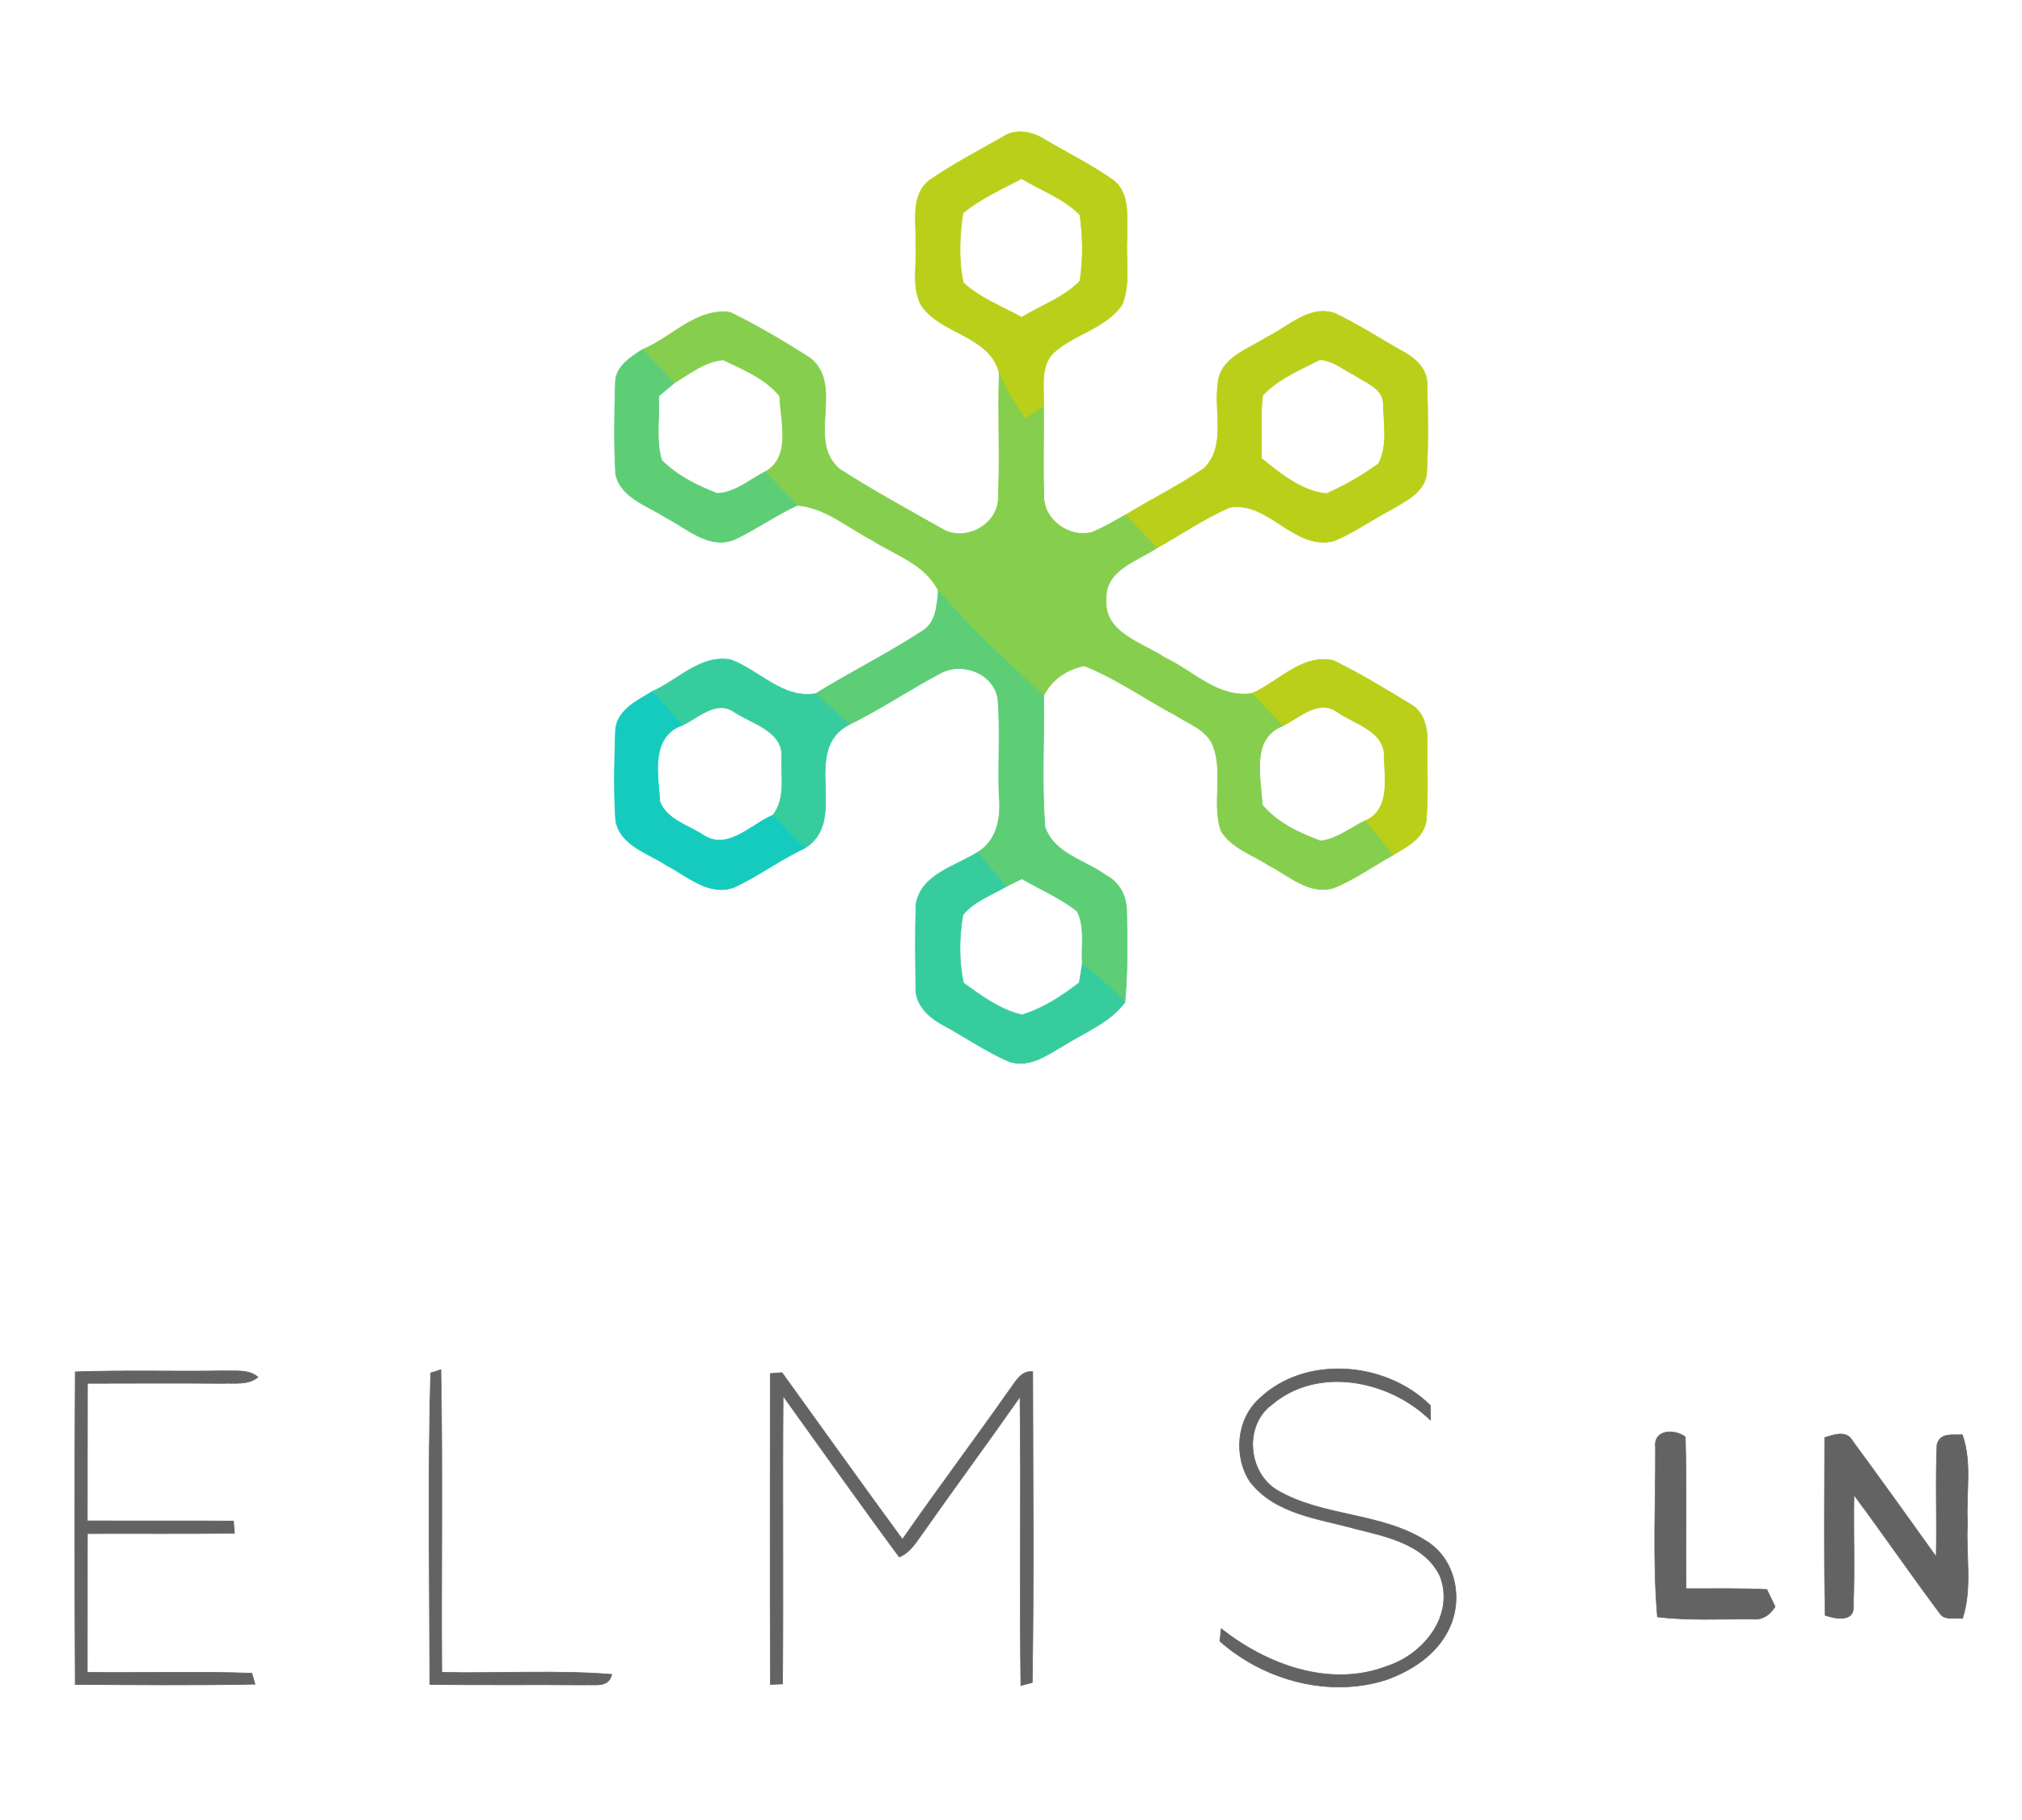 <svg height="180" viewBox="0 0 200 180" width="200" xmlns="http://www.w3.org/2000/svg"><g stroke-width=".094" transform="matrix(.687 0 0 .687 -37.71 -47.92)"><g fill="#bacf19" stroke="#bacf19"><path d="m199.312 89.438c1.844-1.219 4.188-.734 5.961.383 3.305 1.961 6.773 3.672 9.93 5.891 2.5 1.992 1.859 5.516 1.953 8.32-.195 3.148.492 6.469-.656 9.492-2.328 3.523-6.992 4.289-9.992 7.078-1.969 2.031-1.211 5.125-1.375 7.672-.883.594-1.773 1.18-2.68 1.727-1.43-2.078-2.75-4.227-3.695-6.57-1.414-5.461-8.445-5.492-11.266-9.797-1.375-2.656-.539-5.773-.766-8.633.172-3.109-.844-7.039 1.961-9.281 3.391-2.328 7.055-4.25 10.625-6.281m-5.789 11c-.477 3.266-.656 6.781.07 10.016 2.375 2.219 5.562 3.406 8.398 4.977 2.789-1.703 6.055-2.836 8.375-5.203.5-3.125.453-6.414 0-9.555-2.297-2.359-5.586-3.516-8.391-5.203-2.883 1.531-5.938 2.859-8.453 4.969zm0 0"/><path d="m237.32 118.273c3.07-1.461 6.008-4.617 9.703-3.445 3.359 1.594 6.477 3.633 9.719 5.453 1.789.945 3.609 2.477 3.609 4.688.117 4.344.188 8.703-.055 13.039-.406 2.742-3.148 3.914-5.234 5.18-2.719 1.43-5.25 3.242-8.094 4.43-5.75 1.477-9.375-5.797-15.047-4.82-3.664 1.609-6.984 3.891-10.469 5.844-1.5-1.594-3-3.18-4.5-4.773 3.734-2.258 7.68-4.219 11.289-6.688 3.25-3.18 1.414-8.148 2-12.141.219-3.789 4.391-5.008 7.078-6.766m-.641 8.43c-.352 3-.078 6.023-.172 9.039 2.734 2.188 5.781 4.727 9.359 5.07 2.641-1.133 5.156-2.625 7.484-4.289 1.406-2.617.727-5.781.711-8.625-.062-2.266-2.484-3.016-4.055-4.086-1.656-.82-3.188-2.18-5.102-2.273-2.859 1.469-6.039 2.75-8.227 5.164zm0 0"/><path d="m235.117 169.594c3.844-1.664 7.242-5.773 11.742-4.75 3.844 1.859 7.492 4.094 11.133 6.305 2.039 1.133 2.477 3.672 2.398 5.812-.062 3.688.156 7.383-.172 11.062-.445 2.469-2.828 3.648-4.766 4.82-1.336-1.664-2.664-3.312-4.031-4.922 3.625-1.523 2.852-5.945 2.766-9.102.18-3.75-4.109-4.797-6.641-6.477-2.734-2.102-5.523.695-7.977 1.914-1.469-1.57-2.953-3.125-4.453-4.664zm0 0"/></g><path d="m147.391 120.078c4.211-1.727 7.789-6.07 12.656-5.352 3.984 1.961 7.844 4.234 11.57 6.633 4.852 4.039-.68 11.852 4.141 15.914 4.734 3.07 9.719 5.75 14.633 8.539 3.117 2.031 7.828-.219 8.211-3.93.297-6.141-.062-12.305.156-18.453.945 2.344 2.266 4.492 3.695 6.57.906-.547 1.797-1.133 2.68-1.727.07 4.234-.109 8.477.055 12.719-.188 3.484 3.586 6.266 6.906 5.398 1.695-.672 3.266-1.633 4.859-2.523 1.5 1.594 3 3.18 4.5 4.773-2.844 1.883-7.5 3.18-7.297 7.383-.383 4.867 5.203 6.227 8.422 8.406 4.078 1.891 7.695 5.883 12.539 5.164 1.5 1.539 2.984 3.094 4.453 4.664-4.664 1.836-3.117 7.453-2.953 11.352 2.062 2.531 5.336 4.094 8.383 5.203 2.359-.219 4.32-1.906 6.422-2.891 1.367 1.609 2.695 3.258 4.031 4.922-2.859 1.586-5.555 3.547-8.602 4.758-3.508.992-6.352-1.773-9.242-3.25-2.359-1.555-5.398-2.469-6.93-5-1.289-3.898.328-8.203-1.078-12.094-.844-2.367-3.43-3.25-5.383-4.484-4.422-2.367-8.539-5.312-13.219-7.172-2.531.531-4.68 1.945-5.844 4.305-5.25-4.828-10.523-9.695-15.164-15.117-1.883-3.828-6.164-5.109-9.523-7.266-3.516-1.82-6.711-4.672-10.797-5.031-1.555-1.594-3.07-3.211-4.578-4.844 3.805-2.141 2.148-7.305 2.062-10.875-2.055-2.516-5.258-3.852-8.148-5.211-2.625.211-4.836 2.016-7.047 3.328-1.508-1.617-3.031-3.219-4.57-4.812zm0 0" fill="#86ce4d" stroke="#86ce4d"/><path d="m143.492 124.922c-.031-2.352 2.148-3.742 3.898-4.844 1.539 1.594 3.062 3.195 4.57 4.812-.562.469-1.68 1.406-2.234 1.883.156 3.055-.453 6.258.422 9.219 2.18 2.219 5.109 3.695 8 4.789 2.57-.07 4.703-2.008 6.945-3.133 1.508 1.633 3.023 3.25 4.578 4.844-3.125 1.477-5.969 3.469-9.07 4.945-3.695 1.453-6.82-1.664-9.883-3.195-2.617-1.734-6.406-2.766-7.188-6.219-.25-4.367-.172-8.742-.039-13.102zm0 0" fill="#5dcd76" stroke="#5dcd76"/><path d="m189.992 154.789c4.641 5.422 9.914 10.289 15.164 15.117.102 6.297-.312 12.602.188 18.875 1.258 3.891 5.875 4.82 8.867 7.039 1.906.992 2.906 3.047 2.891 5.156.109 4.352.141 8.711-.242 13.055-1.906-1.992-3.961-3.844-6.141-5.523-.172-2.5.422-5.297-.742-7.578-2.43-1.906-5.297-3.141-7.969-4.672-.57.289-1.711.859-2.289 1.141-1.359-1.648-2.719-3.289-4.078-4.938 2.953-1.789 3.398-5.242 3.086-8.391-.148-4.57.203-9.164-.164-13.711-.586-3.641-5.023-5.367-8.156-3.75-4.484 2.352-8.688 5.219-13.25 7.453-1.586-1.516-3.195-3-4.828-4.453 5.031-3.102 10.328-5.742 15.281-8.961 2.094-1.211 2.164-3.742 2.383-5.859zm0 0" fill="#5dcd76" stroke="#5dcd76"/><path d="m148.82 169.297c3.672-1.625 6.93-5.344 11.258-4.57 4.141 1.5 7.484 5.68 12.25 4.883 1.633 1.453 3.242 2.938 4.828 4.453-7.156 3.719.141 13.859-6.453 17.82-1.531-1.586-3.047-3.172-4.523-4.781 1.797-2.32 1.18-5.43 1.242-8.148.406-3.914-4.219-4.984-6.805-6.695-2.555-1.828-5.148.812-7.438 1.875-1.461-1.609-2.906-3.227-4.359-4.836zm0 0" fill="#37cc9d" stroke="#37cc9d"/><path d="m186.789 199.828c.812-4.258 5.648-5.359 8.852-7.367 1.359 1.648 2.719 3.289 4.078 4.938-2.109 1.234-4.617 2.125-6.195 4.055-.547 3.203-.602 6.609.078 9.797 2.57 1.867 5.297 3.883 8.43 4.602 3.031-.922 5.766-2.703 8.25-4.633.109-.68.328-2.031.438-2.711 2.18 1.68 4.234 3.531 6.141 5.523-2.203 2.969-5.75 4.289-8.766 6.195-2.391 1.375-5 3.336-7.914 2.352-3.336-1.445-6.352-3.547-9.539-5.281-1.969-1.039-3.922-2.836-3.898-5.227-.039-4.078-.125-8.172.047-12.242zm0 0" fill="#37cc9d" stroke="#37cc9d"/><path d="m143.5 175.109c.039-3.039 3.078-4.469 5.32-5.812 1.453 1.609 2.898 3.227 4.359 4.836-4.703 1.656-3.539 7.125-3.281 11.016.961 2.578 4.055 3.391 6.195 4.789 3.539 2.414 6.945-1.531 10.086-2.836 1.477 1.609 2.992 3.195 4.523 4.781-3.484 1.625-6.594 3.961-10.062 5.586-3.664 1.391-6.75-1.586-9.773-3.141-2.664-1.781-6.711-2.836-7.336-6.477-.281-4.242-.172-8.5-.031-12.742zm0 0" fill="#15cbbe" stroke="#15cbbe"/><g fill="#636363" stroke="#636363"><path d="m65.727 267.242c7.094-.25 14.172-.031 21.266-.141 1.695.078 3.617-.289 5.047.906-1.438 1.172-3.352.812-5.039.898-6.508-.047-13.023-.023-19.523-.008-.023 6.602 0 13.203-.016 19.805 7.016.023 14.031-.023 21.039.023.039.445.109 1.312.148 1.75-7.055.102-14.117.023-21.18.055-.008 6.656 0 13.32-.008 19.977 7.898.102 15.797-.156 23.688.125l.461 1.578c-8.633.172-17.258.086-25.883.039-.078-15.008-.086-30.008 0-45.008zm0 0"/><path d="m116.891 267.406 1.477-.469c.266 14.523.031 29.055.125 43.57 8.156.18 16.336-.352 24.477.289-.438 1.984-2.469 1.422-3.969 1.523-7.406-.07-14.82.039-22.227-.078-.031-14.945-.281-29.914.117-44.836zm0 0"/><path d="m165.789 267.492c.422-.031 1.273-.102 1.688-.133 5.781 8 11.5 16.039 17.344 24 4.992-7.188 10.25-14.188 15.289-21.352.93-1.18 1.672-2.961 3.469-2.789.016 14.922.18 29.844-.07 44.75-.406.109-1.227.328-1.641.438-.18-13.859.062-27.703-.125-41.562-4.633 6.625-9.445 13.125-14.094 19.75-.906 1.258-1.766 2.68-3.281 3.305-5.664-7.648-11.164-15.438-16.727-23.18-.109 13.82.039 27.633-.078 41.453-.445.016-1.312.055-1.75.078-.07-14.922-.023-29.844-.023-44.758zm0 0"/><path d="m236.133 271.18c6.648-6.461 18.375-5.422 24.711.922.008.516.008 1.57.008 2.102-5.898-5.766-16.211-7.891-22.859-2.234-4.031 2.969-3.461 9.719.719 12.281 6.648 3.93 15.078 3.18 21.602 7.398 4.227 2.625 5.305 8.523 3.094 12.789-1.758 3.555-5.297 5.836-8.914 7.133-8.242 2.641-17.586.086-23.969-5.547l.188-1.797c6.609 5.195 15.68 8.57 23.93 5.375 5.211-1.703 9.711-7.25 7.602-12.891-2.164-4.617-7.664-5.734-12.133-6.852-5.312-1.492-11.578-2.086-15.219-6.758-2.398-3.57-2-8.961 1.242-11.922zm0 0"/><path d="m293.242 278.07c-.281-2.531 2.734-2.633 4.297-1.461.188 7.281.039 14.57.094 21.852 3.875 0 7.758-.07 11.641.117.297.609.883 1.844 1.188 2.461-.734 1.211-1.891 2-3.352 1.781-4.531 0-9.078.242-13.586-.289-.695-8.125-.242-16.312-.281-24.461zm0 0"/><path d="m317.609 276.703c1.32-.406 3.18-1.102 4.023.516 4.055 5.508 8.047 11.078 12.023 16.641.133-5.359-.117-10.742.117-16.102.43-1.82 2.258-1.367 3.648-1.461 1.445 4.086.484 8.492.75 12.734-.289 4.562.719 9.289-.719 13.711-1.094-.164-2.594.359-3.297-.766-4.188-5.617-8.156-11.383-12.336-17.008-.109 5.32.133 10.664-.102 15.992.219 2.352-2.641 1.852-4.047 1.328-.164-8.531-.07-17.062-.062-25.586zm0 0"/></g></g></svg>